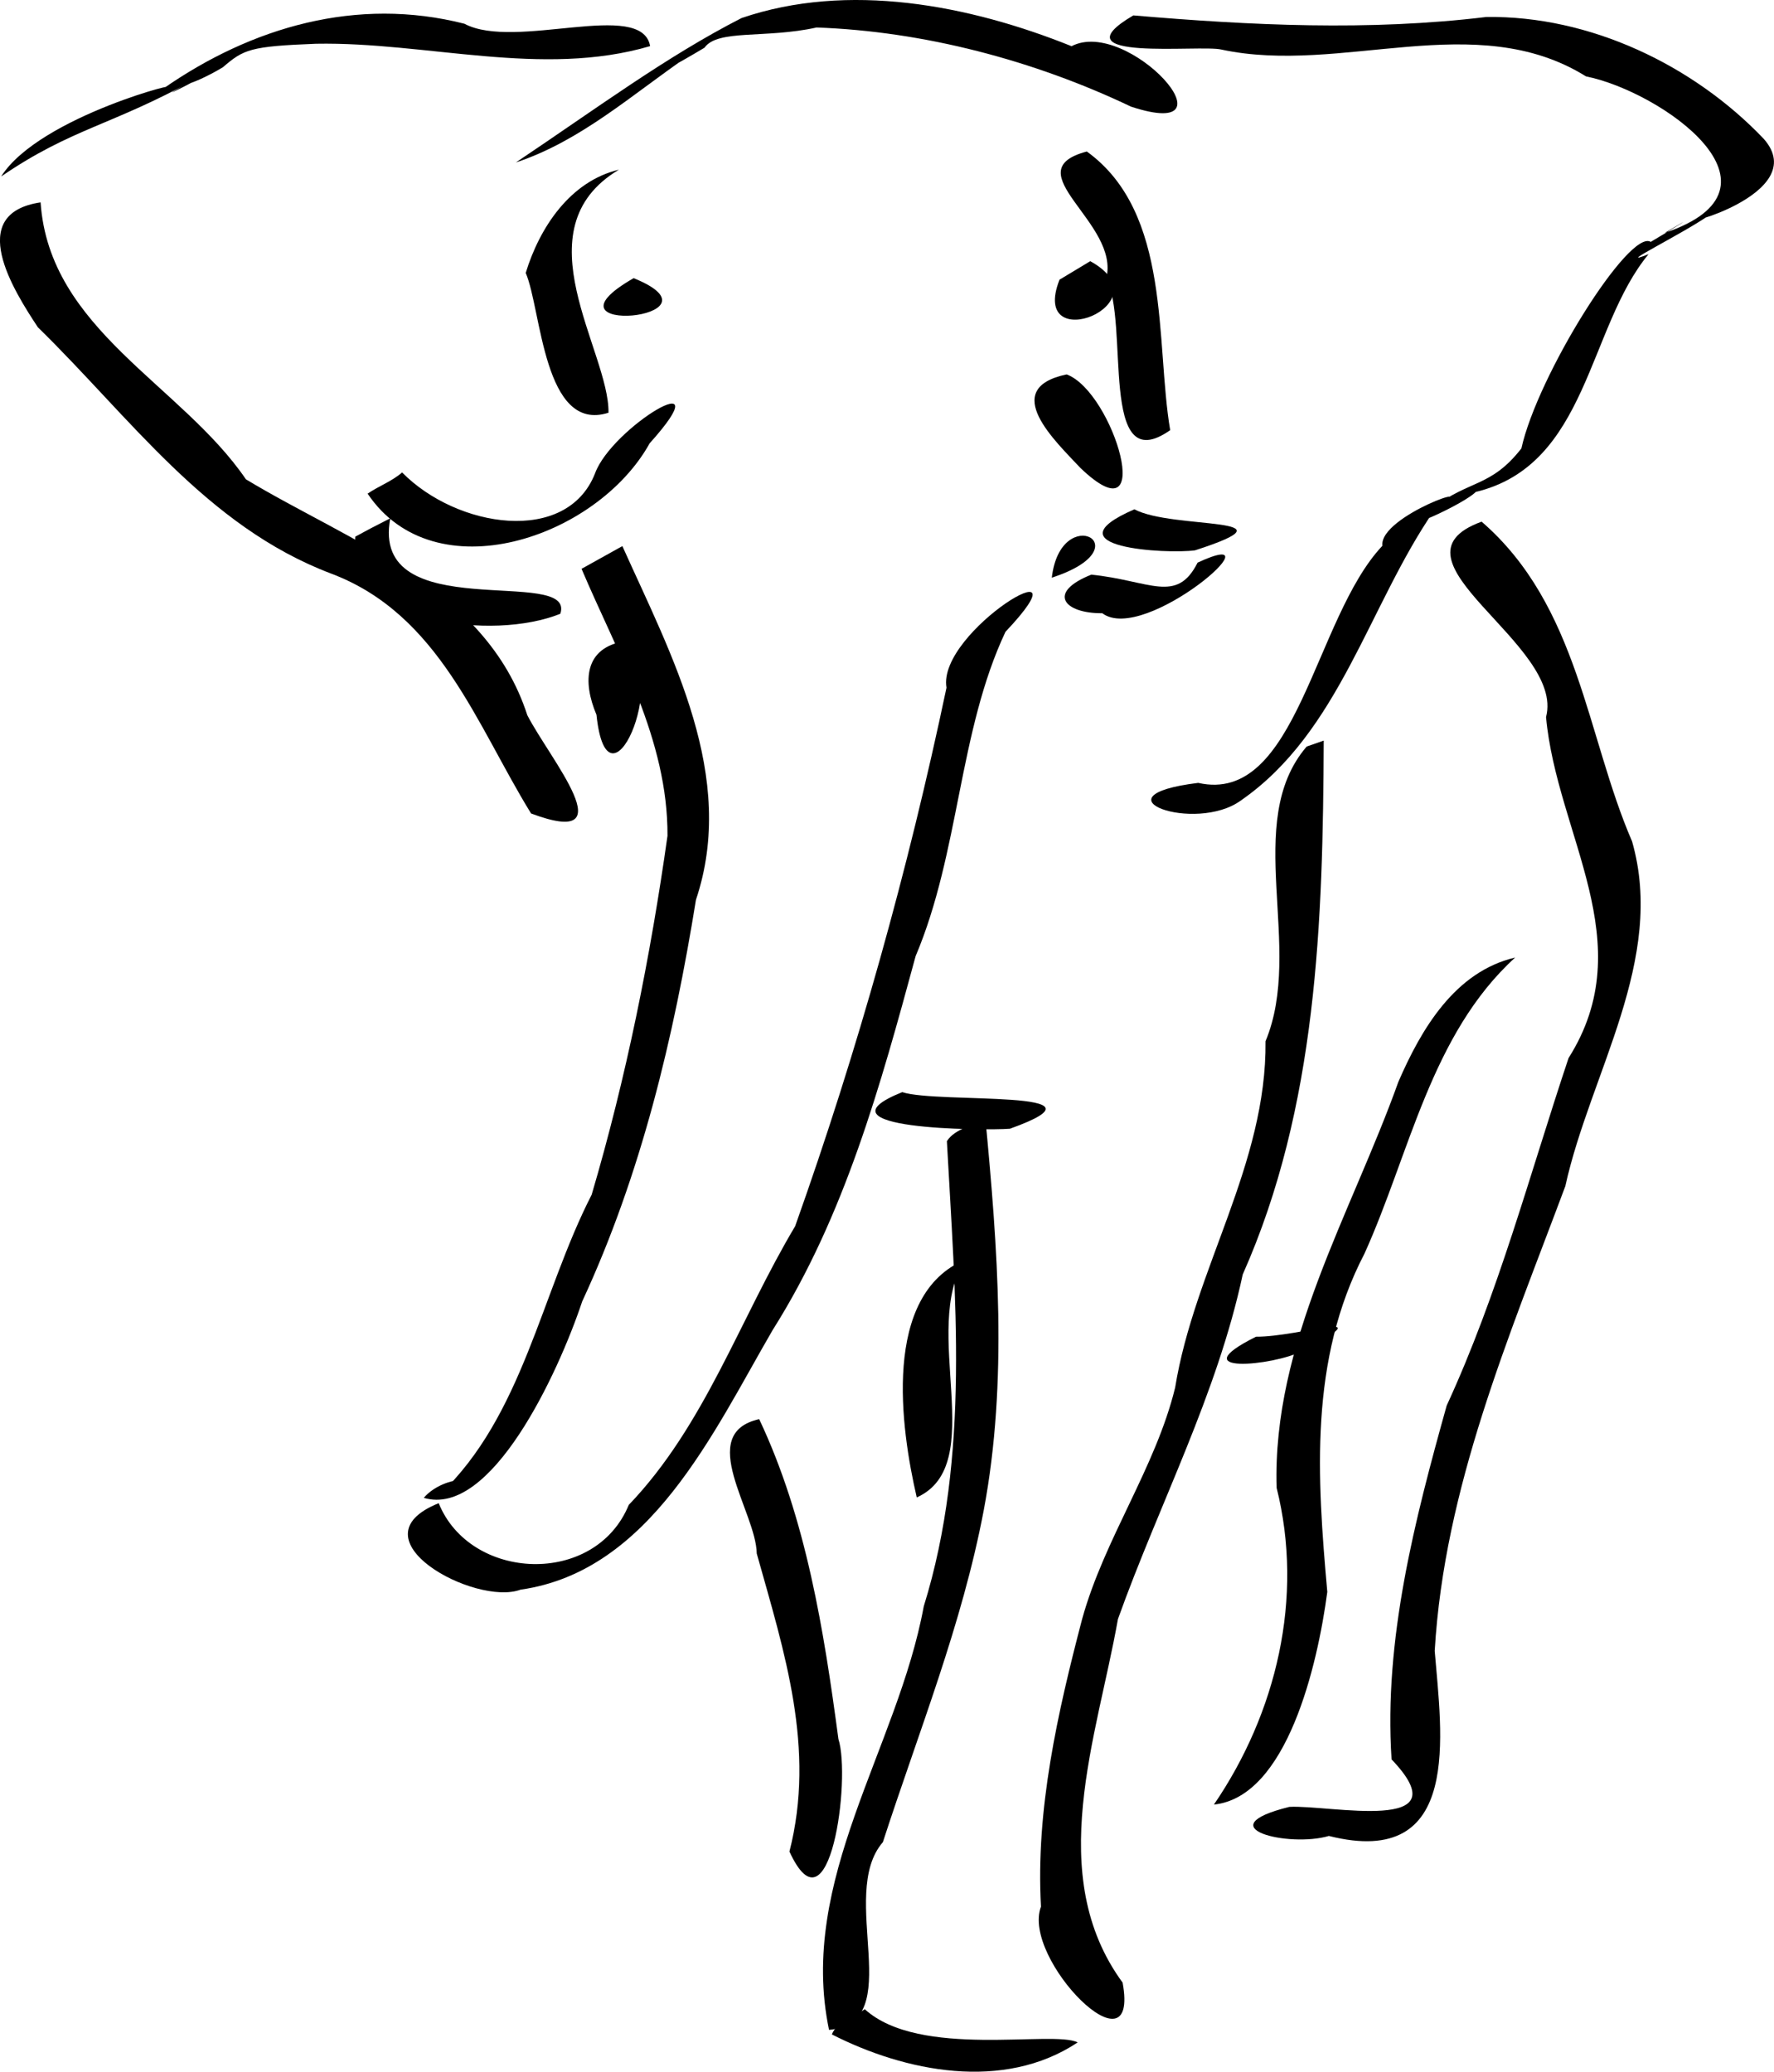 <svg xmlns="http://www.w3.org/2000/svg" viewBox="0 0 606.8 708.66" version="1.0"><path d="M.394 60.364c13.242-20.88 66.415-33.874 55.388-30.01C86.085 9.224 122.084-1.238 158.85 8.118c17.355 9.287 60.698-8.52 63.523 7.66-36.97 10.87-76.426-1.491-114.233-.813-22.598.881-24.767 1.898-31.908 8.045-11.141 6.711-19.593 8-3.254 1.084-7.187 4.384-24.09 12.655-5.966 2.893C38.087 43.032 24.687 43.777.393 60.364zM176.455 55.573c27.999-18.756 51.41-36.202 77.195-49.399 36.405-12.429 77.782-4.497 112.877 9.627 19.253-10.034 57.986 33.038 20.338 20.677-33.197-15.841-70.98-25.784-107.567-27.072-17.4 3.864-33.829.52-38.326 6.915-8.926 5.355-24.067 13.694-5.92 3.096-18.892 12.97-36.474 28.835-58.597 36.156z"/><path d="M387.656 5.27c40.202 3.435 80.607 5.379 120.718.543 35.434-.52 70.89 16.474 94.89 41.648 17.083 19.276-34.35 31.388-18.712 26.19-8.678 6.147-33.355 18.26-20.654 13.288-20.926 25.265-20.655 72.314-59.388 81.398 29.287-16.587-26.462 15.141.678-.497-3.593 4.52-31.886 16.745-14.621 6.757-22.417 32.496-32.383 75.816-66.077 99.183-15.592 11.434-51.455-1.492-14.643-5.989 33.852 7.638 39.546-56.246 63.003-81.104-1.265-10.282 37.355-23.321 17.491-13.062 12.022-9.446 19.66-6.87 30.055-20.247 5.514-24.994 36.903-75.207 44.247-70.642 6.328-3.751 18.485-11.186 4.768-3.073 45.716-15.344-1.039-48.315-26.914-53.535-37.874-23.57-83.545-.339-124.718-9.175-7.118-1.762-57.331 4.317-30.123-11.683zM13.885 69.223c2.938 43.523 48.088 62.28 70.234 94.73 35.683 21.536 82.144 37.084 96.245 80.675 7.638 14.938 34.168 45.942 1.288 33.626-18.688-30.304-31.343-68.133-68.449-82.076-42.665-16.18-68.698-53.422-100.245-84.223-8.338-12.61-24.925-38.89.927-42.732zM214.194 219.25c15.005 13.198-6.44 61.377-10.17 25.243-4.768-11.254-4.361-23.163 10.17-25.242zM137.541 161.603c18.756 19.05 56.337 24.88 65.986.34 5.718-15.842 44.383-38.915 18.689-10.305-18.033 32.495-73.602 51.274-96.471 17.22 3.819-2.622 8.27-4.181 11.796-7.255z"/><path d="M211.708 58.037c-34.259 20.428-3.232 62.099-3.57 83.138-22.26 7.14-22.938-35.434-28.316-47.818 4.723-15.48 15.163-31.343 31.886-35.32zM371.747 51.822c29.06 20.971 23.434 65.331 28.518 95.319-24.677 17.332-13.74-37.039-21.897-51.818 5.04-19.027-31.863-36.812-6.621-43.5z"/><path d="M216.747 95.143c34.1 13.875-35.23 20.157 0 0zM372.922 89.335c26.259 14.485-21.152 33.332-10.508 6.327l5.265-3.163 5.243-3.164zM133.496 177.286c-7.096 37.355 63.636 16.045 58.167 32.654-22.869 9.288-72.223 3.752-70.144-26.372l5.424-2.915 6.553-3.367zM212.883 186.8c16.88 37.58 39.32 78.754 25.174 120.967-7.638 47.23-18.711 93.872-38.914 137.396-8.293 24.88-31.23 74.054-54.19 67.184 7.028-8.203 23.412-7.503 5.446-1.108 28.451-26.982 34.598-68.63 51.976-102.572 11.841-40.111 20.112-81.466 25.942-122.752.181-32.903-16.926-61.964-29.4-91.341 4.655-2.6 9.31-5.175 13.966-7.774z"/><path d="M150.06 514.177c10.78 26.688 53.467 28.632 65.015.588 25.988-27.14 37.92-63.5 56.902-95.319 21.377-60.042 38.642-121.803 51.772-184.218-3.322-19.322 50.438-51.117 20.18-19.118-16.045 34.032-15.683 75.387-30.734 110.933-12 44.157-24.202 88.788-48.902 127.905-20.315 34.936-41.783 82.483-86.234 88.81-15.525 5.762-58.19-17.423-27.999-29.58zM364.854 128.068c16.158 6.01 31.208 57.444 4.656 31.953-8.249-8.858-27.977-27.072-4.656-31.953zM359.77 197.602c3.073-26.327 31.773-10.373 0 0z"/><path d="M388.017 174.213c13.198 7.05 57.49 2.147 20.745 14.033-9.581 1.334-50.868-.926-20.745-14.033zM373.283 196.562c20.09 2.034 29.197 10.124 36.36-4.113 29.468-13.671-18.1 28.203-32.608 17.31-13.062.114-19.14-7.073-3.752-13.197zM308.608 373.572c12.225 4.068 75.183-1.22 36.835 12.52-9.243.723-68.36.18-36.835-12.52z"/><path d="M337.014 382.205c4.225 44.473 7.796 90.211-.52 134.368-7.412 39.162-22.282 75.838-34.507 113.555-15.728 18.1 8.79 61.986-18.418 64.2-10.711-51.342 23.434-96.131 32.406-144.875 16.022-51.524 10.711-106.64 7.91-159.113 2.914-4.497 9.084-5.017 13.129-8.135zM452.783 253.329c-.271 61.737-2.192 125.26-27.705 182.614-8.813 41.173-28.564 78.438-42.688 117.894-7.118 40.315-25.31 87.567 1.605 124.334 5.988 32.812-34.688-8-27.931-25.988-1.853-33.219 5.717-66.46 14.1-98.437 7.616-27.501 25.13-51.75 31.796-79.115 6.554-40.518 31.366-76.404 30.914-118.459 13.356-32.067-8.135-74.89 14.079-100.81l5.83-2.033z"/><path d="M295.795 687.255c18.711 17.084 64.495 7.073 72.833 11.367-25.423 16.88-59.07 10.011-84.087-2.734 1.808-4.588 7.593-5.989 11.254-8.633zM259.683 485.433c16.09 34.055 22.169 72.517 27.095 109.396 4.362 13.582-2.983 68.54-16.745 38.507 9.017-35.275-1.695-68.087-11.186-101.94-.203-14.258-21.061-41.06.836-45.963zM330.121 430.881c-15.502 23.84 8.43 70.076-16.541 81.33-5.492-23.637-11.977-69.285 16.541-81.33zM518.25 327.54c-28.835 26.304-36.022 67.003-51.524 101.262-18.96 36.428-16.203 76.562-12.723 115.724-3.299 24.903-13.762 70.145-38.778 72.743 21.355-31.275 30.87-70.686 21.446-108.357-1.492-49.467 25.445-93.624 41.648-138.865 7.819-18.033 19.321-37.67 39.93-42.507z"/><path d="M506.792 178.439c33.242 28.79 35.886 73.398 51.456 109.351 11.615 40.496-14.304 79.252-22.824 117.94-19.253 51.613-41.422 103.182-44.676 158.976 2.26 28.157 9.785 74.845-36.202 63.297-13.717 4.045-42.19-2.847-13.536-9.943 13.649-.79 59.613 9.56 34.981-16.248-2.689-40.97 7.91-81.872 18.847-121.012 17.694-38.371 28.36-79.025 41.693-118.888 25.039-39.592-3.977-76.2-7.706-116.628 6.644-25.016-57.376-53.987-22.033-66.845z"/><path d="M429.62 457.23c14.938.113 44.722-10.372 15.819 4.881-9.74 5.13-41.874 8.136-15.819-4.88z"/></svg>